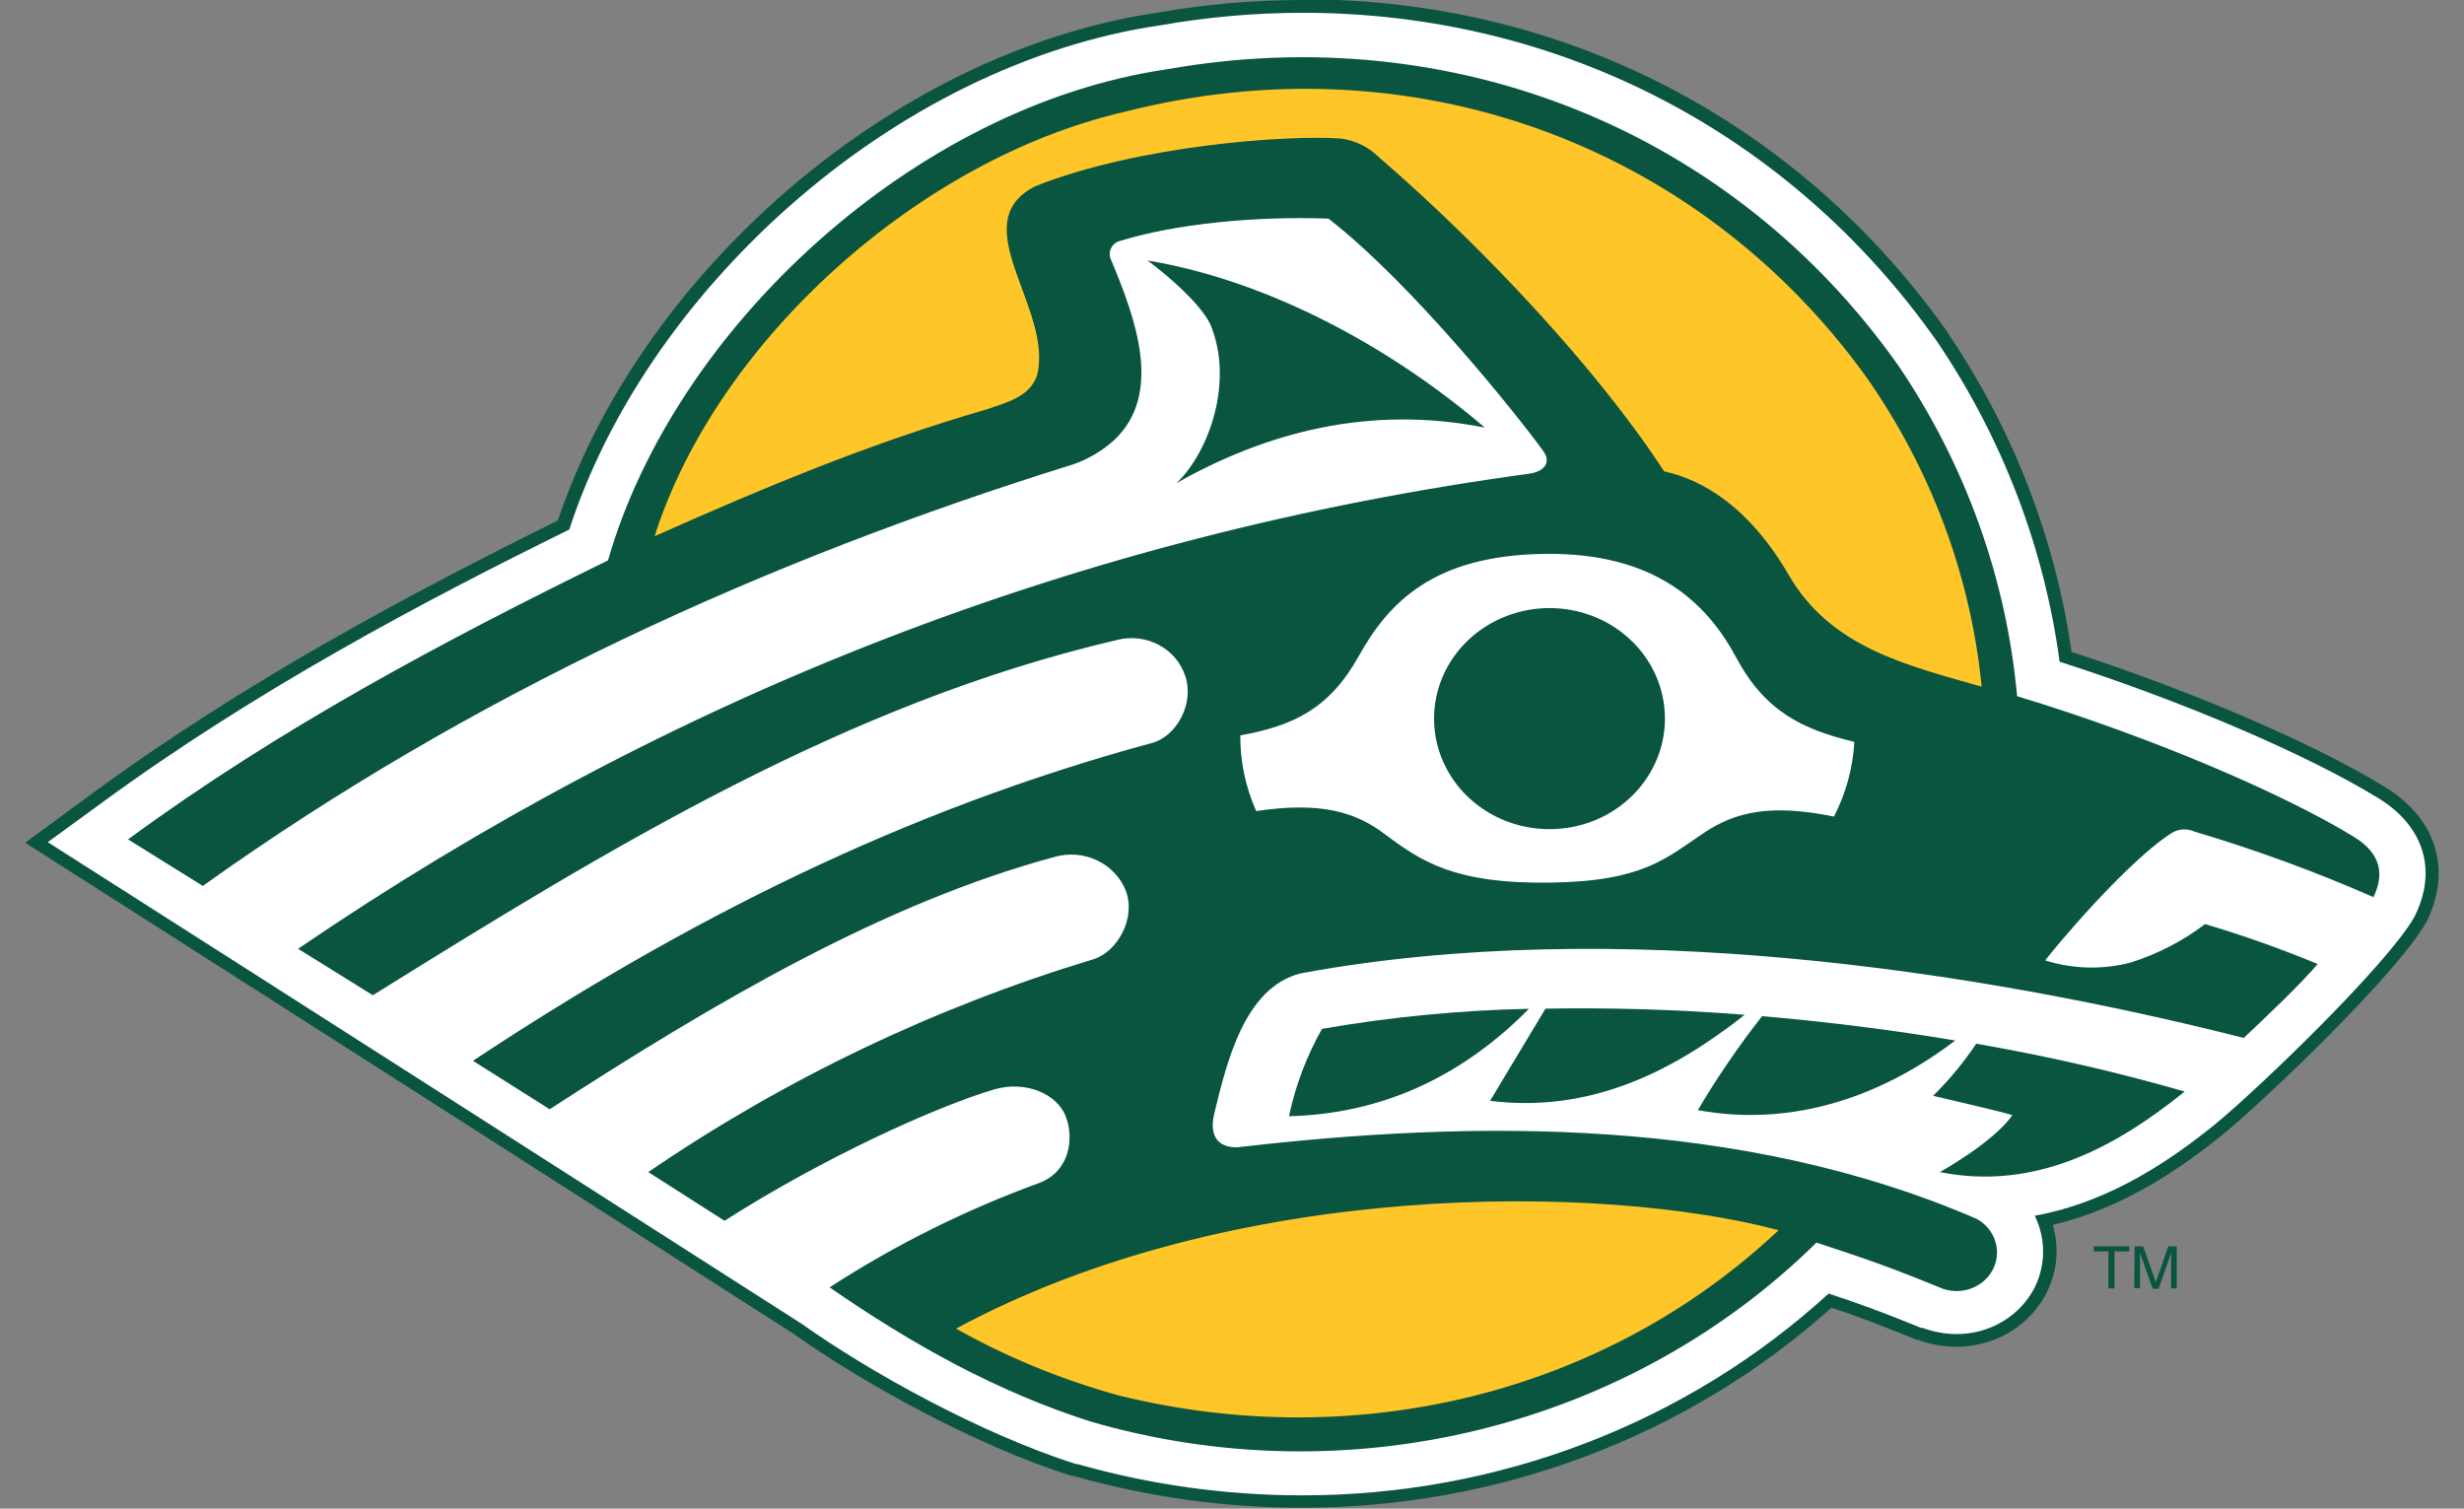 <svg width="49" height="30" viewBox="0 0 49 30" fill="none" xmlns="http://www.w3.org/2000/svg">
<rect x="0" y="0" width="49" height="30" fill="#808080" stroke="none"/>
<g clip-path="url(#clip0_9263_51320)">
<path d="M25.901 7.89277e-05C24.935 0.001 23.971 0.085 23.021 0.251C20.404 0.634 17.721 1.947 15.466 3.953C13.405 5.788 11.867 8.043 11.094 10.35C8.2 11.783 4.878 13.543 1.822 15.788L0.5 16.759L1.879 17.637C4.606 19.372 14.531 25.719 15.801 26.536C17.151 27.496 19.37 28.733 21.309 29.35H21.328H21.348C22.817 29.768 24.342 29.981 25.875 29.982C29.79 29.989 33.561 28.567 36.42 26.006C36.978 26.184 37.413 26.362 38.094 26.633L38.114 26.641H38.133C38.378 26.733 38.639 26.78 38.902 26.78C39.21 26.782 39.514 26.714 39.791 26.584C40.067 26.453 40.308 26.263 40.494 26.028C40.68 25.793 40.807 25.52 40.864 25.23C40.921 24.94 40.907 24.642 40.822 24.358C42.26 24.018 43.408 23.203 44.211 22.553C45.093 21.83 47.641 19.387 48.23 18.37L48.253 18.333L48.273 18.292C48.758 17.279 48.439 16.27 47.438 15.656C46.026 14.787 43.589 13.741 41.196 12.965C40.873 10.709 40.036 8.548 38.744 6.636V6.627C35.77 2.406 31.098 -0.014 25.917 -0.014L25.901 7.89277e-05Z" fill="#095540"/>
<path d="M25.901 0.254C24.951 0.256 24.005 0.339 23.071 0.504C20.504 0.877 17.866 2.168 15.654 4.14C13.596 5.973 12.068 8.234 11.321 10.53C8.408 11.964 5.064 13.733 1.989 15.99L0.95 16.747L2.028 17.434C4.757 19.171 14.706 25.532 15.955 26.333C17.288 27.28 19.487 28.503 21.393 29.113H21.407H21.422C22.87 29.525 24.373 29.735 25.884 29.736C29.787 29.742 33.542 28.304 36.365 25.723C37.004 25.935 37.459 26.102 38.205 26.406H38.22H38.235C38.449 26.486 38.677 26.528 38.908 26.529C39.232 26.53 39.55 26.444 39.825 26.279C40.101 26.115 40.322 25.879 40.464 25.6C40.573 25.377 40.63 25.134 40.63 24.888C40.63 24.642 40.573 24.399 40.464 24.176C41.988 23.898 43.209 23.037 44.044 22.362C44.944 21.624 47.45 19.203 48.004 18.251L48.02 18.221L48.035 18.189C48.468 17.288 48.193 16.423 47.301 15.875C45.873 14.997 43.382 13.935 40.958 13.159C40.654 10.891 39.822 8.717 38.525 6.797C35.597 2.634 31 0.254 25.901 0.254Z" fill="white"/>
<path d="M46.295 16.896C46.632 17.165 47.394 17.393 47.182 17.836C46.846 18.303 46.478 18.748 46.08 19.168L44.652 20.591C44.652 20.591 43.778 21.407 43.432 21.697C43.256 21.846 39.742 23.147 38.564 23.299C38.233 23.475 37.881 23.611 37.516 23.706C32.245 22.229 23.598 22.09 17.067 25.549L16.493 25.593L4.038 17.605C7.363 14.823 14.771 11.048 20.608 9.092C21.521 8.736 22.581 8.079 22.324 7.031C22.068 5.982 21.664 4.948 21.77 4.772C21.876 4.596 23.703 3.934 26.512 4.039C28.593 5.786 31.768 9.594 32.389 10.572C33.738 11.201 34.359 12.039 34.688 12.708C35.017 13.378 35.454 14.036 37.023 14.385C38.592 14.734 43.814 15.884 46.295 16.896Z" fill="white"/>
<path d="M39.677 13.899C39.472 11.616 38.685 9.416 37.385 7.491C34.166 2.914 28.743 0.769 23.227 1.742C18.352 2.445 13.684 6.735 12.384 11.259C15.636 9.916 19.539 8.483 20.153 8.262C20.766 8.041 21.227 7.159 20.921 6.536C20.649 5.974 20.456 5.381 20.346 4.772C20.344 4.587 20.397 4.405 20.499 4.247C20.601 4.09 20.747 3.963 20.921 3.882C21.227 3.771 25.488 3.147 26.14 3.147C26.793 3.147 26.975 3.428 27.598 3.932C28.942 5 31.972 8.559 32.74 9.7C33.547 9.846 34.658 10.581 35.043 11.354C35.308 11.889 35.688 12.364 36.157 12.75C36.626 13.136 37.174 13.424 37.766 13.595C38.458 13.81 39.058 13.828 39.677 13.899Z" fill="#FFC629"/>
<path d="M35.837 24.456C34.046 26.219 31.784 27.478 29.298 28.096C26.812 28.713 24.197 28.667 21.736 27.96C20.55 27.573 19.413 27.059 18.346 26.428C23.224 23.95 29.685 22.719 35.837 24.456Z" fill="#FFC629"/>
<path d="M42.343 24.785V24.885H42.049V25.622H41.93V24.885H41.637V24.785H42.343Z" fill="#095540"/>
<path d="M42.449 24.785H42.62L42.871 25.497L43.12 24.785H43.287V25.622H43.176V25.043C43.176 25.004 43.176 24.961 43.176 24.917L42.927 25.629H42.81L42.557 24.917V24.935C42.557 24.954 42.557 24.986 42.557 25.029C42.557 25.072 42.557 25.102 42.557 25.12V25.615H42.443L42.449 24.785Z" fill="#095540"/>
<path d="M23.398 9.606C24.051 8.983 24.547 7.567 24.064 6.438C23.85 6.018 23.237 5.491 22.822 5.18C25.317 5.598 27.748 6.979 29.527 8.503C27.235 8.047 25.179 8.599 23.398 9.606Z" fill="#095540"/>
<path d="M43.445 21.706C42.073 22.815 40.471 23.685 38.577 23.308C38.577 23.308 39.642 22.717 40.019 22.176C39.844 22.117 38.93 21.907 38.443 21.791C38.764 21.474 39.051 21.127 39.3 20.755C40.699 20.997 42.083 21.314 43.445 21.706Z" fill="#095540"/>
<path d="M38.882 20.691C37.452 21.782 35.677 22.427 33.764 22.076C34.147 21.427 34.574 20.803 35.041 20.207C36.359 20.321 37.655 20.485 38.882 20.691Z" fill="#095540"/>
<path d="M34.696 20.18C33.266 21.309 31.623 22.138 29.632 21.891L30.734 20.058C32.056 20.035 33.378 20.076 34.696 20.18Z" fill="#095540"/>
<path d="M30.405 20.061C29.09 21.392 27.507 22.149 25.633 22.197C25.761 21.59 25.983 21.005 26.289 20.46C27.648 20.223 29.024 20.09 30.405 20.061Z" fill="#095540"/>
<path d="M44.62 20.64C39.308 19.294 32.112 18.199 25.866 19.356C24.737 19.639 24.39 21.152 24.146 22.149C24.027 22.663 24.293 22.823 24.609 22.815C29.316 22.266 34.617 22.208 39.311 24.239C39.491 24.338 39.623 24.499 39.681 24.69C39.739 24.881 39.718 25.085 39.622 25.261C39.526 25.437 39.362 25.57 39.166 25.634C38.97 25.697 38.755 25.685 38.568 25.6C37.614 25.21 37.105 25.031 36.123 24.71C34.291 26.514 31.975 27.8 29.43 28.428C26.885 29.056 24.209 29.001 21.694 28.27C19.835 27.679 18.14 26.736 16.498 25.6C17.803 24.755 19.205 24.056 20.677 23.52C21.279 23.286 21.363 22.63 21.192 22.195C21.021 21.761 20.415 21.483 19.779 21.661C18.61 22.007 16.379 23.018 14.409 24.276L12.892 23.308C15.596 21.46 18.586 20.03 21.754 19.072C22.209 18.929 22.599 18.271 22.387 17.71C22.282 17.446 22.076 17.23 21.811 17.106C21.545 16.982 21.24 16.96 20.958 17.044C17.584 17.959 14.275 19.892 10.931 22.058L9.405 21.095C13.656 18.283 17.98 16.112 22.906 14.775C23.399 14.647 23.759 13.983 23.568 13.438C23.482 13.175 23.293 12.954 23.041 12.822C22.788 12.689 22.492 12.655 22.215 12.726C16.824 13.981 12.111 16.868 7.415 19.791L5.928 18.867C13.29 13.853 21.408 10.642 30.431 9.417C30.77 9.357 30.823 9.152 30.693 8.974C30.23 8.328 28.108 5.66 26.418 4.347C24.945 4.295 23.38 4.45 22.252 4.797C22.214 4.811 22.18 4.832 22.151 4.86C22.122 4.887 22.1 4.92 22.086 4.957C22.072 4.993 22.066 5.032 22.068 5.071C22.071 5.109 22.082 5.147 22.101 5.181C22.575 6.319 23.142 7.833 22.151 8.757C21.922 8.963 21.652 9.123 21.358 9.229C15.201 11.144 9.367 13.807 4.034 17.617L2.547 16.692C5.542 14.492 8.806 12.753 12.091 11.144C13.424 6.5 18.214 2.099 23.218 1.376C28.879 0.372 34.443 2.579 37.757 7.278C39.091 9.249 39.9 11.504 40.113 13.844C42.849 14.672 45.479 15.823 46.805 16.638C47.362 16.977 47.413 17.395 47.199 17.84C46.042 17.332 44.851 16.896 43.635 16.535C43.563 16.503 43.484 16.489 43.405 16.494C43.326 16.5 43.25 16.525 43.184 16.567C42.55 16.964 41.429 18.151 40.67 19.098C41.218 19.271 41.807 19.287 42.364 19.143C42.903 18.974 43.407 18.714 43.851 18.376C44.612 18.602 45.36 18.867 46.091 19.171C45.723 19.595 45.148 20.143 44.62 20.64ZM35.569 11.431C36.415 12.89 37.938 13.232 39.408 13.655C39.19 11.438 38.392 9.309 37.09 7.463C33.744 2.857 28.068 0.765 22.35 2.227C18.274 3.17 14.255 6.778 13.018 10.663C15.182 9.7 17.309 8.809 19.614 8.143C19.986 8.013 20.465 7.903 20.62 7.477C20.969 6.15 19.132 4.434 20.592 3.702C22.637 2.889 25.59 2.681 26.659 2.754C26.942 2.79 27.203 2.915 27.403 3.11C29.559 4.969 31.814 7.406 33.093 9.373C33.891 9.547 34.805 10.112 35.569 11.431ZM35.37 24.463C31.848 23.528 24.503 23.455 19.012 26.421C20.031 26.993 21.122 27.44 22.257 27.752C27.005 28.92 31.931 27.7 35.37 24.463ZM30.723 11.014C28.515 11.041 27.617 11.975 27.02 13.048C26.436 14.095 25.719 14.433 24.665 14.624C24.662 15.141 24.769 15.653 24.981 16.129C26.258 15.937 26.949 16.145 27.529 16.58C28.273 17.139 28.935 17.575 30.808 17.552C32.682 17.528 33.121 17.071 33.902 16.551C34.506 16.151 35.203 15.978 36.471 16.238C36.71 15.774 36.848 15.268 36.876 14.752C35.833 14.504 35.097 14.138 34.532 13.084C33.952 12.002 32.93 10.987 30.723 11.014Z" fill="#095540"/>
<path d="M33.109 14.264C33.115 14.699 32.986 15.125 32.738 15.489C32.49 15.854 32.135 16.14 31.718 16.311C31.301 16.482 30.84 16.531 30.393 16.451C29.947 16.372 29.535 16.167 29.21 15.864C28.885 15.56 28.662 15.171 28.568 14.745C28.474 14.32 28.514 13.878 28.682 13.474C28.851 13.07 29.141 12.724 29.515 12.478C29.89 12.232 30.332 12.098 30.786 12.092C31.087 12.089 31.387 12.142 31.667 12.249C31.947 12.356 32.202 12.515 32.418 12.717C32.634 12.918 32.806 13.159 32.925 13.425C33.043 13.69 33.106 13.975 33.109 14.264Z" fill="#095540"/>
</g>
<defs>
<clipPath id="clip0_9263_51320">
<rect width="48" height="30" fill="white" transform="translate(0.5)"/>
</clipPath>
</defs>
</svg>
